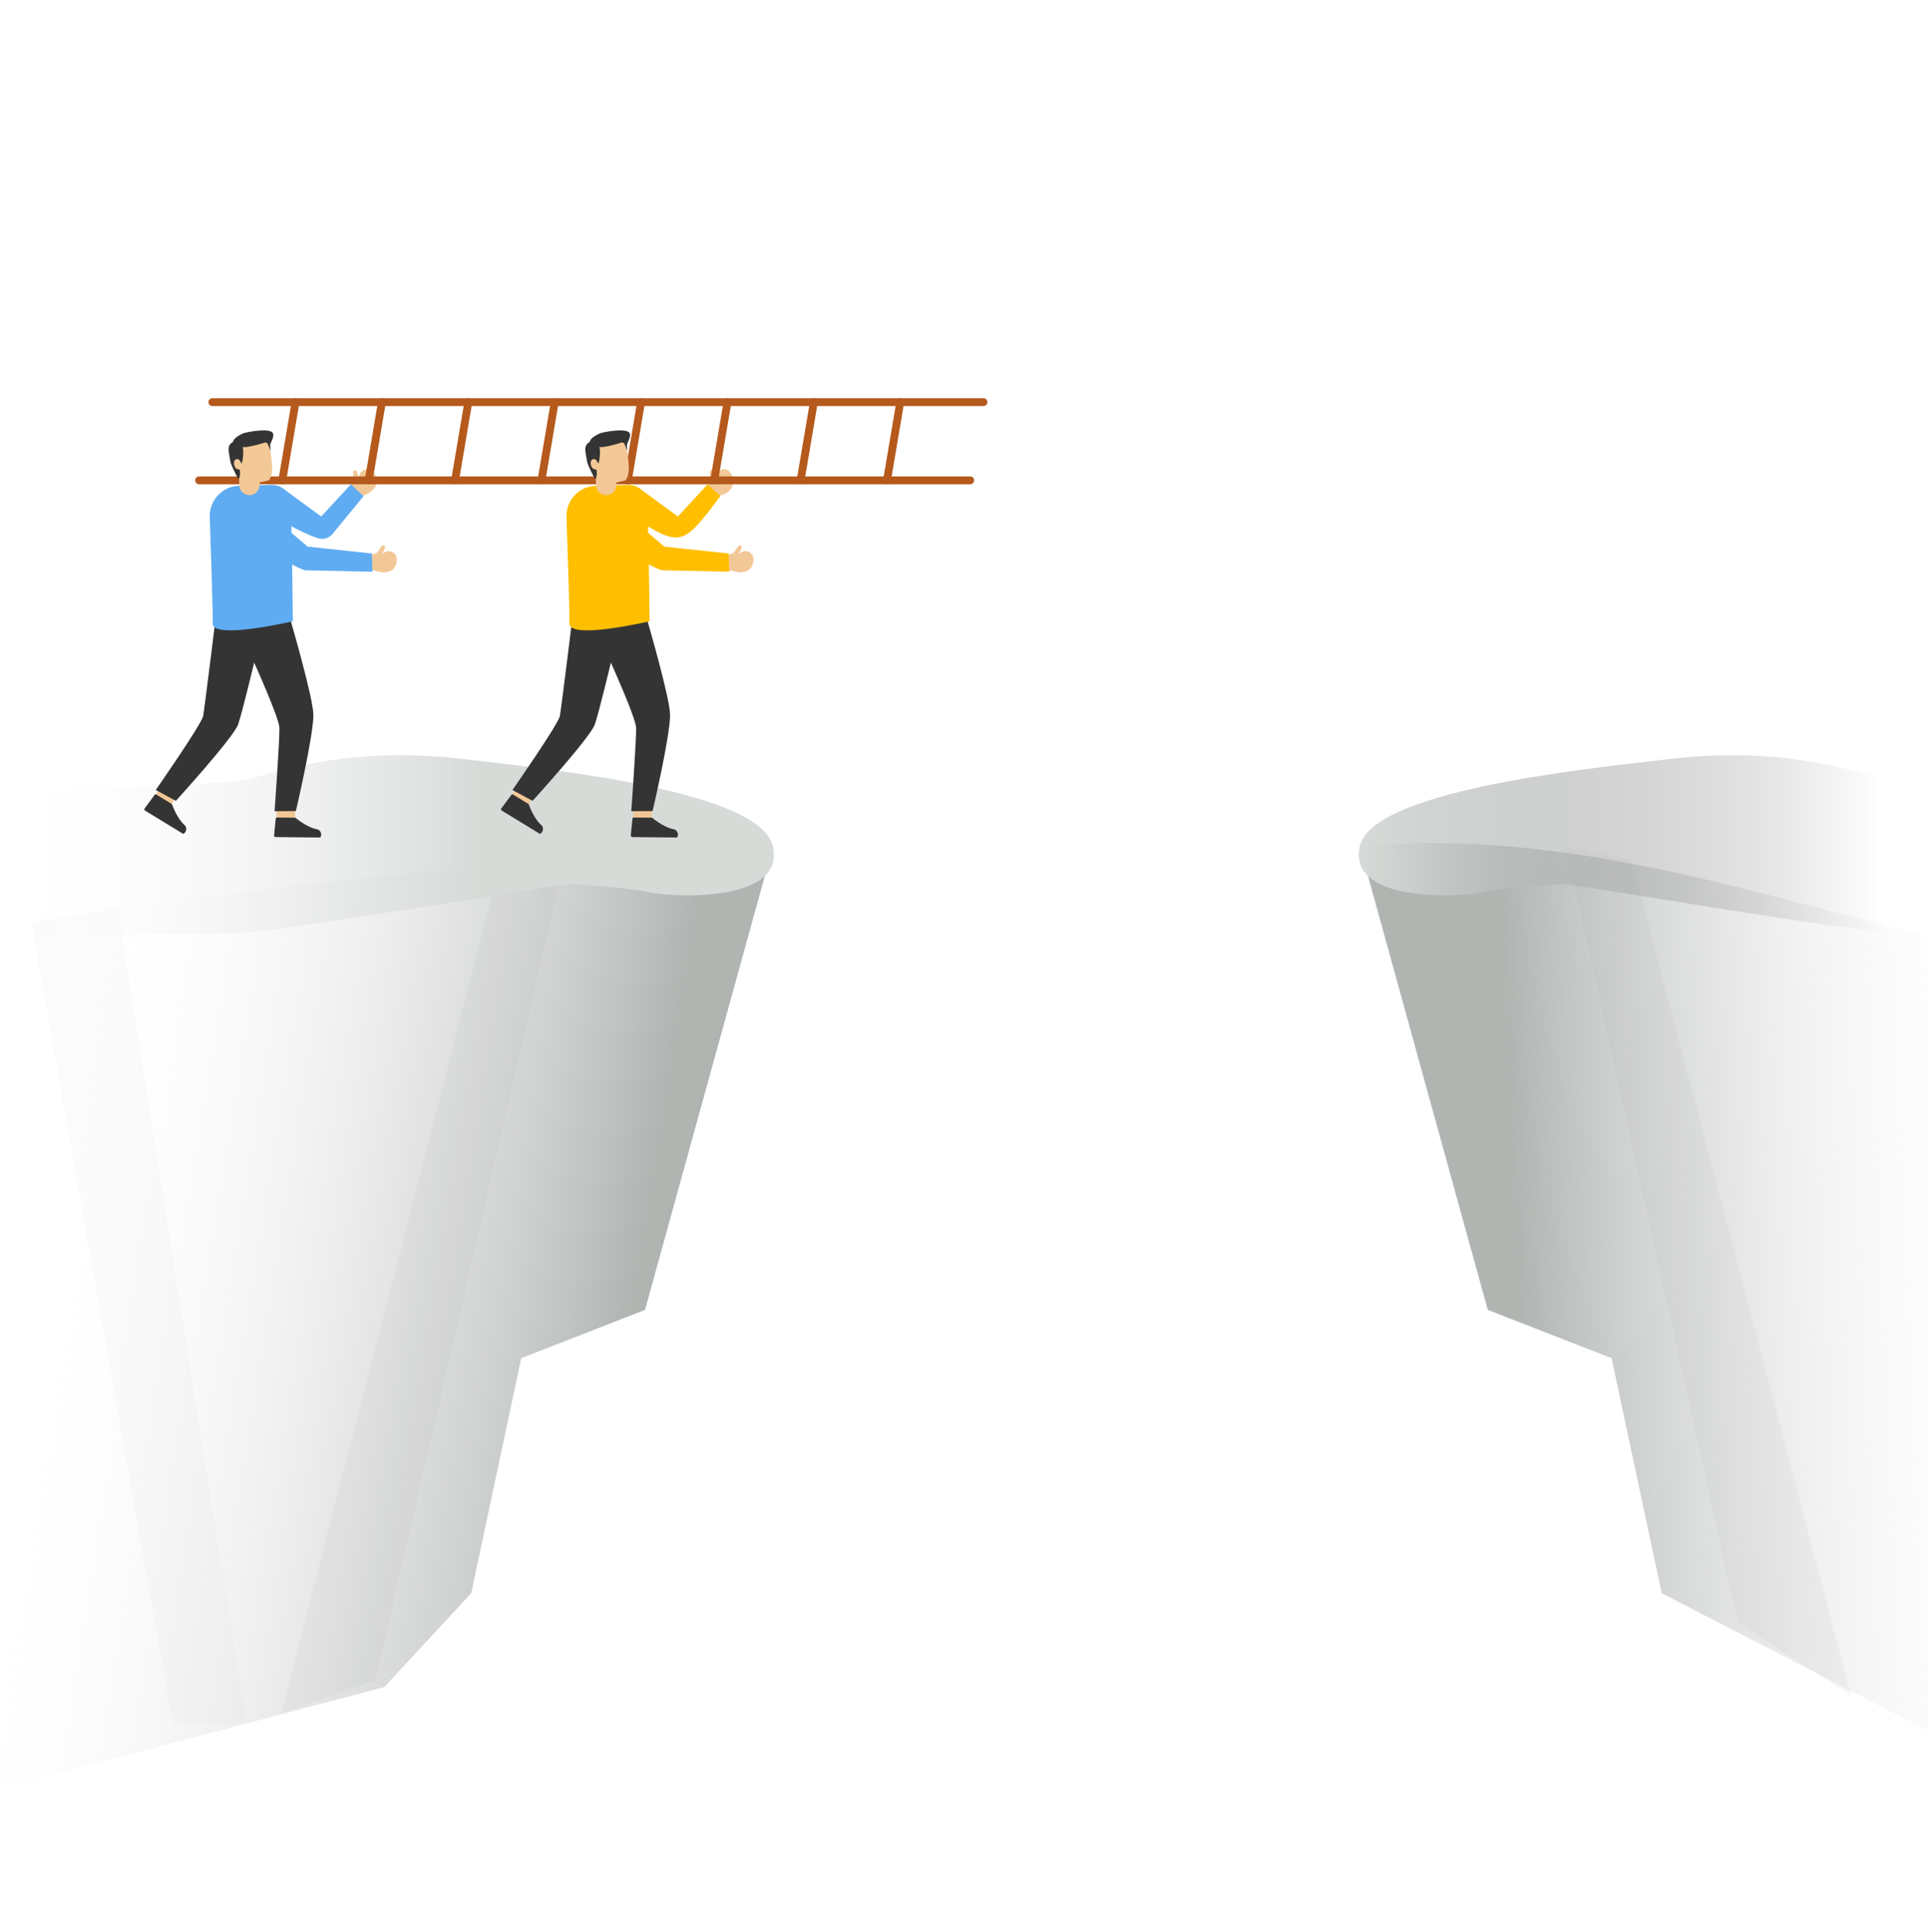 <svg width="552" height="553" viewBox="0 0 552 553" fill="none" xmlns="http://www.w3.org/2000/svg">
    <g clip-path="url(#clip0_265_6288)">
        <path
            d="M221.315 242.354L218.982 250.761L184.679 374.995L149.226 388.838L142.065 422.47L134.904 456.102L109.998 483L0.012 512V456.102V268.313C6.181 266.938 0.088 265.499 8.977 263.996C16.489 262.748 24.801 261.47 33.753 260.16C92.448 251.721 177.007 243.217 221.315 242.354Z"
            fill="url(#paint0_linear_265_6288)" />
        <path d="M162.357 242.365L159.852 253.503L107.5 481L80.5 490.5L140.825 256.472L143.842 246.124L162.357 242.365Z"
            fill="#A2A5A3" fill-opacity="0.1" />
        <path
            d="M551.998 267.885V456.113V495.5L475.751 456.113L461.41 388.823L425.955 374.993L391.66 250.761L389.34 242.362C448.975 236.514 508.19 257.861 551.998 267.885Z"
            fill="url(#paint1_linear_265_6288)" />
        <path
            d="M448.258 242.365L450.763 253.503L497.498 464.5L529.998 485.5L469.79 256.472L466.773 246.125L448.258 242.365Z"
            fill="#A2A5A3" fill-opacity="0.1" />
        <path
            d="M539.654 223.101C544.48 224.494 548.425 225.33 551.999 225.607V267.885C548.007 267.512 544.527 267.233 541.928 267.05C532.042 266.539 494.222 260.413 469.764 256.468C461.179 255.123 454.265 253.963 450.737 253.499C449.392 253.314 448.511 253.173 448.277 253.173C445.586 253.173 432.082 253.916 424.378 255.494C418.437 256.654 398.808 257.629 391.66 250.759C389.525 248.763 388.504 246.025 389.293 242.36C392.774 226.58 450.968 220.409 477.978 217.299C504.942 214.238 522.299 218.089 539.654 223.101Z"
            fill="url(#paint2_linear_265_6288)" />
        <path d="M70.498 493.5H49.498L8.977 263.998C16.489 262.75 24.801 261.472 33.753 260.162L70.498 493.5Z"
            fill="#A2A5A3" fill-opacity="0.05" />
        <path
            d="M0 257.767V225.699C4.641 225.884 64.213 225.049 70.989 223.1C88.299 218.089 105.655 214.236 132.665 217.299C159.627 220.409 217.868 226.58 221.301 242.36C222.091 246.025 221.116 248.763 218.981 250.76C211.835 257.627 192.205 256.654 186.264 255.494C178.56 253.916 165.055 253.173 162.365 253.173C162.133 253.173 161.251 253.312 159.859 253.499C156.332 253.963 149.418 255.123 140.833 256.469C116.377 260.413 78.554 266.539 68.671 267.05C65.237 267.282 5.803 267.699 0.002 268.302"
            fill="url(#paint3_linear_265_6288)" />
        <path
            d="M99.699 140.055L102.823 142.904L104.254 141.784C104.254 141.784 110.289 139.548 106.927 135.255C105.616 133.581 102.909 134.448 102.839 136.573C102.839 136.603 102.837 136.633 102.837 136.663C102.835 136.737 102.733 136.753 102.71 136.684L102.166 135.005C102.074 134.721 101.771 134.559 101.482 134.642C101.218 134.718 101.05 134.977 101.084 135.25L101.332 137.093C101.387 137.504 101.278 137.923 101.031 138.256L99.699 140.055Z"
            fill="#F3C897" />
        <path
            d="M100.455 138.656L104.111 142.03L95.195 152.874C94.145 154.076 92.474 154.585 90.961 154.069C85.403 152.178 78.949 148.083 78.949 148.083L80.878 139.754L91.967 147.866L100.455 138.656Z"
            fill="#5FACF2" />
        <path
            d="M201.828 140.055L204.952 142.904L206.383 141.785C213.667 140.032 207.858 129.722 204.966 136.661C204.496 136.735 204.582 134.231 203.613 134.64C202.767 134.876 203.565 136.702 203.479 137.269C203.595 138.067 202.2 139.433 201.828 140.055Z"
            fill="#F3C897" />
        <path
            d="M202.588 138.656L206.244 142.03C195.18 156.893 194.791 156.387 181.082 148.083L183.01 139.755L194.1 147.866L202.588 138.656Z"
            fill="#FFBF00" />
        <path
            d="M281.571 116.239H60.791C60.171 116.239 59.672 115.737 59.672 115.12C59.672 114.505 60.171 114 60.791 114H281.571C282.19 114 282.69 114.505 282.69 115.12C282.69 115.737 282.19 116.239 281.571 116.239Z"
            fill="#B5591C" />
        <path
            d="M277.782 138.637H57.002C56.382 138.637 55.883 138.136 55.883 137.518C55.883 136.901 56.382 136.399 57.002 136.399H277.782C278.399 136.399 278.901 136.901 278.901 137.518C278.901 138.136 278.399 138.637 277.782 138.637Z"
            fill="#B5591C" />
        <path
            d="M179.757 138.637C179.695 138.637 179.63 138.633 179.57 138.619C178.96 138.52 178.55 137.941 178.652 137.329L182.442 114.93C182.546 114.322 183.156 113.91 183.732 114.017C184.343 114.116 184.752 114.694 184.65 115.307L180.86 137.706C180.768 138.254 180.292 138.637 179.757 138.637Z"
            fill="#B5591C" />
        <path
            d="M204.492 138.637C204.429 138.637 204.365 138.633 204.305 138.619C203.694 138.52 203.285 137.941 203.387 137.329L207.176 114.93C207.28 114.322 207.891 113.91 208.467 114.017C209.077 114.116 209.486 114.694 209.385 115.307L205.595 137.706C205.5 138.254 205.026 138.637 204.492 138.637Z"
            fill="#B5591C" />
        <path
            d="M229.226 138.637C229.164 138.637 229.099 138.633 229.039 138.619C228.429 138.52 228.019 137.941 228.121 137.329L231.911 114.93C232.015 114.322 232.625 113.91 233.201 114.017C233.811 114.116 234.221 114.694 234.119 115.307L230.329 137.706C230.234 138.254 229.76 138.637 229.226 138.637Z"
            fill="#B5591C" />
        <path
            d="M253.957 138.637C253.894 138.637 253.83 138.633 253.769 138.619C253.159 138.52 252.75 137.941 252.851 137.329L256.641 114.93C256.745 114.322 257.356 113.91 257.931 114.017C258.542 114.116 258.953 114.694 258.849 115.307L255.06 137.706C254.965 138.254 254.491 138.637 253.957 138.637Z"
            fill="#B5591C" />
        <path
            d="M155.027 138.637C154.965 138.637 154.9 138.633 154.84 138.619C154.229 138.52 153.82 137.941 153.922 137.329L157.712 114.93C157.813 114.322 158.44 113.91 159.002 114.017C159.612 114.116 160.021 114.694 159.92 115.307L156.13 137.706C156.037 138.254 155.563 138.637 155.027 138.637Z"
            fill="#B5591C" />
        <path
            d="M130.293 138.637C130.23 138.637 130.165 138.633 130.105 138.619C129.495 138.52 129.086 137.941 129.187 137.329L132.977 114.93C133.081 114.322 133.696 113.91 134.267 114.017C134.878 114.116 135.289 114.694 135.185 115.307L131.396 137.706C131.303 138.254 130.829 138.637 130.293 138.637Z"
            fill="#B5591C" />
        <path
            d="M105.558 138.637C105.496 138.637 105.431 138.633 105.371 138.619C104.761 138.52 104.351 137.941 104.453 137.329L108.245 114.93C108.347 114.322 108.955 113.91 109.535 114.017C110.146 114.116 110.555 114.694 110.453 115.307L106.661 137.706C106.569 138.254 106.095 138.637 105.558 138.637Z"
            fill="#B5591C" />
        <path
            d="M80.828 138.637C80.765 138.637 80.701 138.633 80.641 138.619C80.03 138.519 79.621 137.941 79.722 137.329L83.512 114.93C83.614 114.322 84.238 113.91 84.802 114.017C85.413 114.116 85.822 114.694 85.721 115.307L81.931 137.705C81.838 138.253 81.364 138.637 80.828 138.637Z"
            fill="#B5591C" />
        <path d="M181.327 230.296L181.266 236.389L186.595 236.442L186.656 230.35L181.327 230.296Z" fill="#F2C796" />
        <path
            d="M181.006 239.641L193.67 239.768C193.859 239.77 193.973 239.604 194.037 239.366C194.278 238.457 193.684 237.537 192.844 237.396C191.297 237.137 188.983 235.95 186.781 234.168C186.728 234.126 186.666 234.101 186.601 234.101L181.399 234.047C181.234 234.045 181.098 234.181 181.08 234.362L180.608 239.144C180.582 239.407 180.767 239.636 181.006 239.641Z"
            fill="#353434" />
        <path d="M148.725 224.17L145.551 229.371L150.1 232.148L153.274 226.947L148.725 224.17Z" fill="#F2C796" />
        <path
            d="M143.639 232.05L154.448 238.649C154.61 238.748 154.793 238.663 154.971 238.489C155.641 237.833 155.605 236.737 154.957 236.186C153.762 235.171 152.381 232.968 151.405 230.309C151.382 230.246 151.341 230.193 151.285 230.158L146.846 227.448C146.707 227.363 146.517 227.409 146.411 227.557L143.555 231.421C143.396 231.633 143.435 231.925 143.639 232.05Z"
            fill="#353434" />
        <path
            d="M185.286 177.444C185.286 177.444 191.797 199.755 191.848 204.608C191.911 210.594 186.84 232.2 186.84 232.2L180.74 232.241C180.74 232.241 182.278 211.103 182.112 208.222C181.945 205.339 174.902 189.696 174.902 189.696C174.902 189.696 171.558 203.685 170.314 207.366C169.073 211.048 152.478 229.273 152.478 229.273L146.723 226.16C146.723 226.16 159.868 207.311 160.293 204.973C160.719 202.636 163.854 177.118 163.854 177.118L185.286 177.444Z"
            fill="#353434" />
        <path
            d="M185.972 177.865C185.972 177.865 185.836 161.374 185.503 149.852L185.334 144.044C185.249 141.063 182.77 138.716 179.789 138.8C178.275 138.841 174.358 138.957 170.575 139.068C165.786 139.209 162.027 143.214 162.189 148.002C162.582 159.649 163.123 176.071 163.023 178.466C162.829 183.285 185.972 177.865 185.972 177.865Z"
            fill="#FFBF00" />
        <path
            d="M176.446 138.938C176.459 138.457 176.471 138.113 176.471 138.113C176.471 138.113 178.799 137.639 179.021 137.521C179.465 137.287 180.085 135.745 180.041 133.946C179.997 132.149 179.752 130.337 179.646 129.59C179.539 128.843 179.107 125.828 176.224 124.901C173.34 123.973 169.752 125.645 168.968 128.503C168.184 131.361 168.757 133.486 169.345 134.298C169.932 135.109 170.461 136.573 170.563 137.149C170.603 137.375 170.63 138.108 170.649 138.917C170.683 140.434 171.881 141.664 173.396 141.745C175.021 141.828 176.395 140.561 176.446 138.938Z"
            fill="#F3C897" />
        <path
            d="M170.698 131.717C170.939 132.02 171.274 132.734 171.274 132.734C171.683 132.186 172.032 128.73 171.547 127.856C171.78 128.457 176.652 127.157 177.905 126.713C178.167 126.621 178.527 126.702 178.708 126.97C178.902 127.259 179.438 128.695 179.561 129.067C179.577 128.512 179.517 127.978 179.485 127.428C179.455 126.905 180.955 124.797 180.164 123.855C179.015 122.484 172.95 123.703 172.224 123.911C171.426 124.14 168.962 125.317 168.862 126.487C167.979 127.037 167.385 127.652 167.63 129.403C167.748 130.244 167.903 131.09 168.051 131.932C168.196 132.767 168.541 133.456 168.885 134.224C169.179 134.88 169.528 135.509 169.843 136.157C169.898 136.27 170.342 137.218 170.562 137.121C170.599 137.105 170.791 136.226 170.835 135.999C170.906 135.641 170.865 135.29 170.837 134.933C170.828 134.802 170.844 134.642 170.772 134.524C170.659 134.339 170.428 134.385 170.245 134.353C169.667 134.251 169.332 133.71 169.2 133.176C169.059 132.6 169.026 131.828 169.648 131.518C169.972 131.356 170.402 131.405 170.659 131.669C170.673 131.687 170.687 131.703 170.698 131.717Z"
            fill="#353434" />
        <path
            d="M207.141 159.05L207.612 163.252L209.427 163.353C209.427 163.353 215.439 165.654 215.742 160.206C215.86 158.084 213.252 156.951 211.8 158.502C211.779 158.523 211.76 158.546 211.74 158.569C211.691 158.622 211.603 158.569 211.631 158.5L212.329 156.879C212.447 156.604 212.327 156.282 212.054 156.155C211.804 156.037 211.506 156.121 211.354 156.352L210.325 157.901C210.096 158.248 209.737 158.491 209.33 158.579L207.141 159.05Z"
            fill="#F3C897" />
        <path
            d="M208.607 158.458L208.762 163.677L189.39 163.265C183.503 161.131 176.062 155.076 176.062 155.076L178.319 146.428L190.241 156.5L208.607 158.458Z"
            fill="#FFBF00" />
        <path d="M79.19 230.291L79.129 236.383L84.458 236.436L84.519 230.344L79.19 230.291Z" fill="#F2C796" />
        <path
            d="M78.872 239.641L91.537 239.768C91.726 239.77 91.839 239.604 91.904 239.366C92.145 238.457 91.55 237.537 90.711 237.396C89.164 237.137 86.85 235.95 84.648 234.168C84.595 234.126 84.533 234.101 84.468 234.101L79.265 234.047C79.101 234.045 78.965 234.181 78.946 234.362L78.475 239.144C78.451 239.407 78.636 239.636 78.872 239.641Z"
            fill="#353434" />
        <path d="M46.596 224.173L43.422 229.373L47.971 232.15L51.145 226.949L46.596 224.173Z" fill="#F2C796" />
        <path
            d="M41.505 232.05L52.315 238.649C52.477 238.748 52.659 238.663 52.837 238.489C53.508 237.833 53.471 236.737 52.824 236.186C51.628 235.171 50.248 232.968 49.272 230.309C49.249 230.246 49.207 230.193 49.152 230.158L44.712 227.448C44.574 227.363 44.384 227.409 44.278 227.557L41.422 231.421C41.262 231.633 41.304 231.925 41.505 232.05Z"
            fill="#353434" />
        <path
            d="M83.157 177.444C83.157 177.444 89.669 199.755 89.719 204.608C89.782 210.595 84.711 232.2 84.711 232.2L78.611 232.242C78.611 232.242 80.149 211.103 79.983 208.222C79.816 205.339 72.773 189.697 72.773 189.697C72.773 189.697 69.43 203.686 68.186 207.367C66.944 211.048 50.349 229.273 50.349 229.273L44.594 226.161C44.594 226.161 57.739 207.311 58.164 204.973C58.59 202.636 61.725 177.118 61.725 177.118L83.157 177.444Z"
            fill="#353434" />
        <path
            d="M83.843 177.865C83.843 177.865 83.707 161.374 83.374 149.852L83.205 144.044C83.12 141.063 80.641 138.716 77.66 138.8C76.146 138.841 72.229 138.957 68.446 139.068C63.658 139.209 59.898 143.214 60.06 148.002C60.453 159.649 60.994 176.071 60.894 178.466C60.698 183.285 83.843 177.865 83.843 177.865Z"
            fill="#5FACF2" />
        <path
            d="M74.317 138.938C74.331 138.457 74.342 138.113 74.342 138.113C74.342 138.113 76.671 137.639 76.892 137.521C77.336 137.287 77.956 135.745 77.912 133.946C77.868 132.149 77.623 130.337 77.517 129.59C77.41 128.843 76.978 125.828 74.095 124.901C71.211 123.973 67.623 125.645 66.839 128.503C66.055 131.361 66.629 133.486 67.216 134.298C67.803 135.109 68.333 136.573 68.434 137.149C68.474 137.375 68.501 138.108 68.52 138.917C68.555 140.434 69.752 141.664 71.267 141.745C72.89 141.828 74.266 140.561 74.317 138.938Z"
            fill="#F3C897" />
        <path
            d="M68.565 131.717C68.806 132.02 69.141 132.734 69.141 132.734C69.55 132.186 69.899 128.73 69.414 127.856C69.647 128.457 74.519 127.157 75.772 126.713C76.034 126.621 76.394 126.702 76.575 126.97C76.769 127.259 77.306 128.695 77.428 129.067C77.444 128.512 77.384 127.978 77.352 127.428C77.322 126.905 78.822 124.797 78.032 123.855C76.882 122.484 70.817 123.703 70.091 123.911C69.294 124.14 66.829 125.317 66.729 126.487C65.846 127.037 65.252 127.652 65.497 129.403C65.615 130.244 65.77 131.09 65.918 131.932C66.063 132.767 66.408 133.456 66.752 134.224C67.046 134.88 67.395 135.509 67.71 136.157C67.765 136.27 68.209 137.218 68.429 137.121C68.466 137.105 68.658 136.226 68.702 135.999C68.773 135.641 68.732 135.29 68.704 134.933C68.695 134.802 68.711 134.642 68.639 134.524C68.526 134.339 68.295 134.385 68.112 134.353C67.534 134.251 67.199 133.71 67.067 133.176C66.926 132.6 66.894 131.828 67.516 131.518C67.837 131.356 68.269 131.405 68.526 131.669C68.54 131.687 68.554 131.703 68.565 131.717Z"
            fill="#353434" />
        <path
            d="M105.008 159.05L105.48 163.252L107.295 163.353C107.295 163.353 113.306 165.654 113.609 160.206C113.727 158.084 111.119 156.951 109.667 158.502C109.646 158.523 109.628 158.546 109.607 158.569C109.558 158.622 109.47 158.569 109.498 158.5L110.196 156.879C110.314 156.604 110.194 156.282 109.921 156.155C109.672 156.037 109.373 156.121 109.221 156.352L108.192 157.901C107.963 158.248 107.604 158.491 107.198 158.579L105.008 159.05Z"
            fill="#F3C897" />
        <path
            d="M106.474 158.458L106.629 163.677L87.257 163.265C81.371 161.131 73.93 155.076 73.93 155.076L76.186 146.428L88.108 156.5L106.474 158.458Z"
            fill="#5FACF2" />
    </g>
    <defs>
        <linearGradient id="paint0_linear_265_6288" x1="179.498" y1="384.5" x2="10.998" y2="357.5"
            gradientUnits="userSpaceOnUse">
            <stop stop-color="#B0B5B2" />
            <stop offset="1" stop-color="white" stop-opacity="0" />
        </linearGradient>
        <linearGradient id="paint1_linear_265_6288" x1="379.998" y1="354" x2="579.524" y2="345.173"
            gradientUnits="userSpaceOnUse">
            <stop offset="0.271" stop-color="#B0B5B2" />
            <stop offset="1" stop-color="white" stop-opacity="0" />
        </linearGradient>
        <linearGradient id="paint2_linear_265_6288" x1="389.027" y1="242.047" x2="551.999" y2="242.047"
            gradientUnits="userSpaceOnUse">
            <stop stop-color="#D7DBD8" />
            <stop offset="0.92" stop-color="#737573" stop-opacity="0" />
        </linearGradient>
        <linearGradient id="paint3_linear_265_6288" x1="0" y1="242.255" x2="221.574" y2="242.255"
            gradientUnits="userSpaceOnUse">
            <stop stop-color="white" stop-opacity="0" />
            <stop offset="0.615" stop-color="#D7DBD8" />
        </linearGradient>
        <clipPath id="clip0_265_6288">
            <rect width="552" height="552" fill="white" transform="translate(0 0.069)" />
        </clipPath>
    </defs>
</svg>
